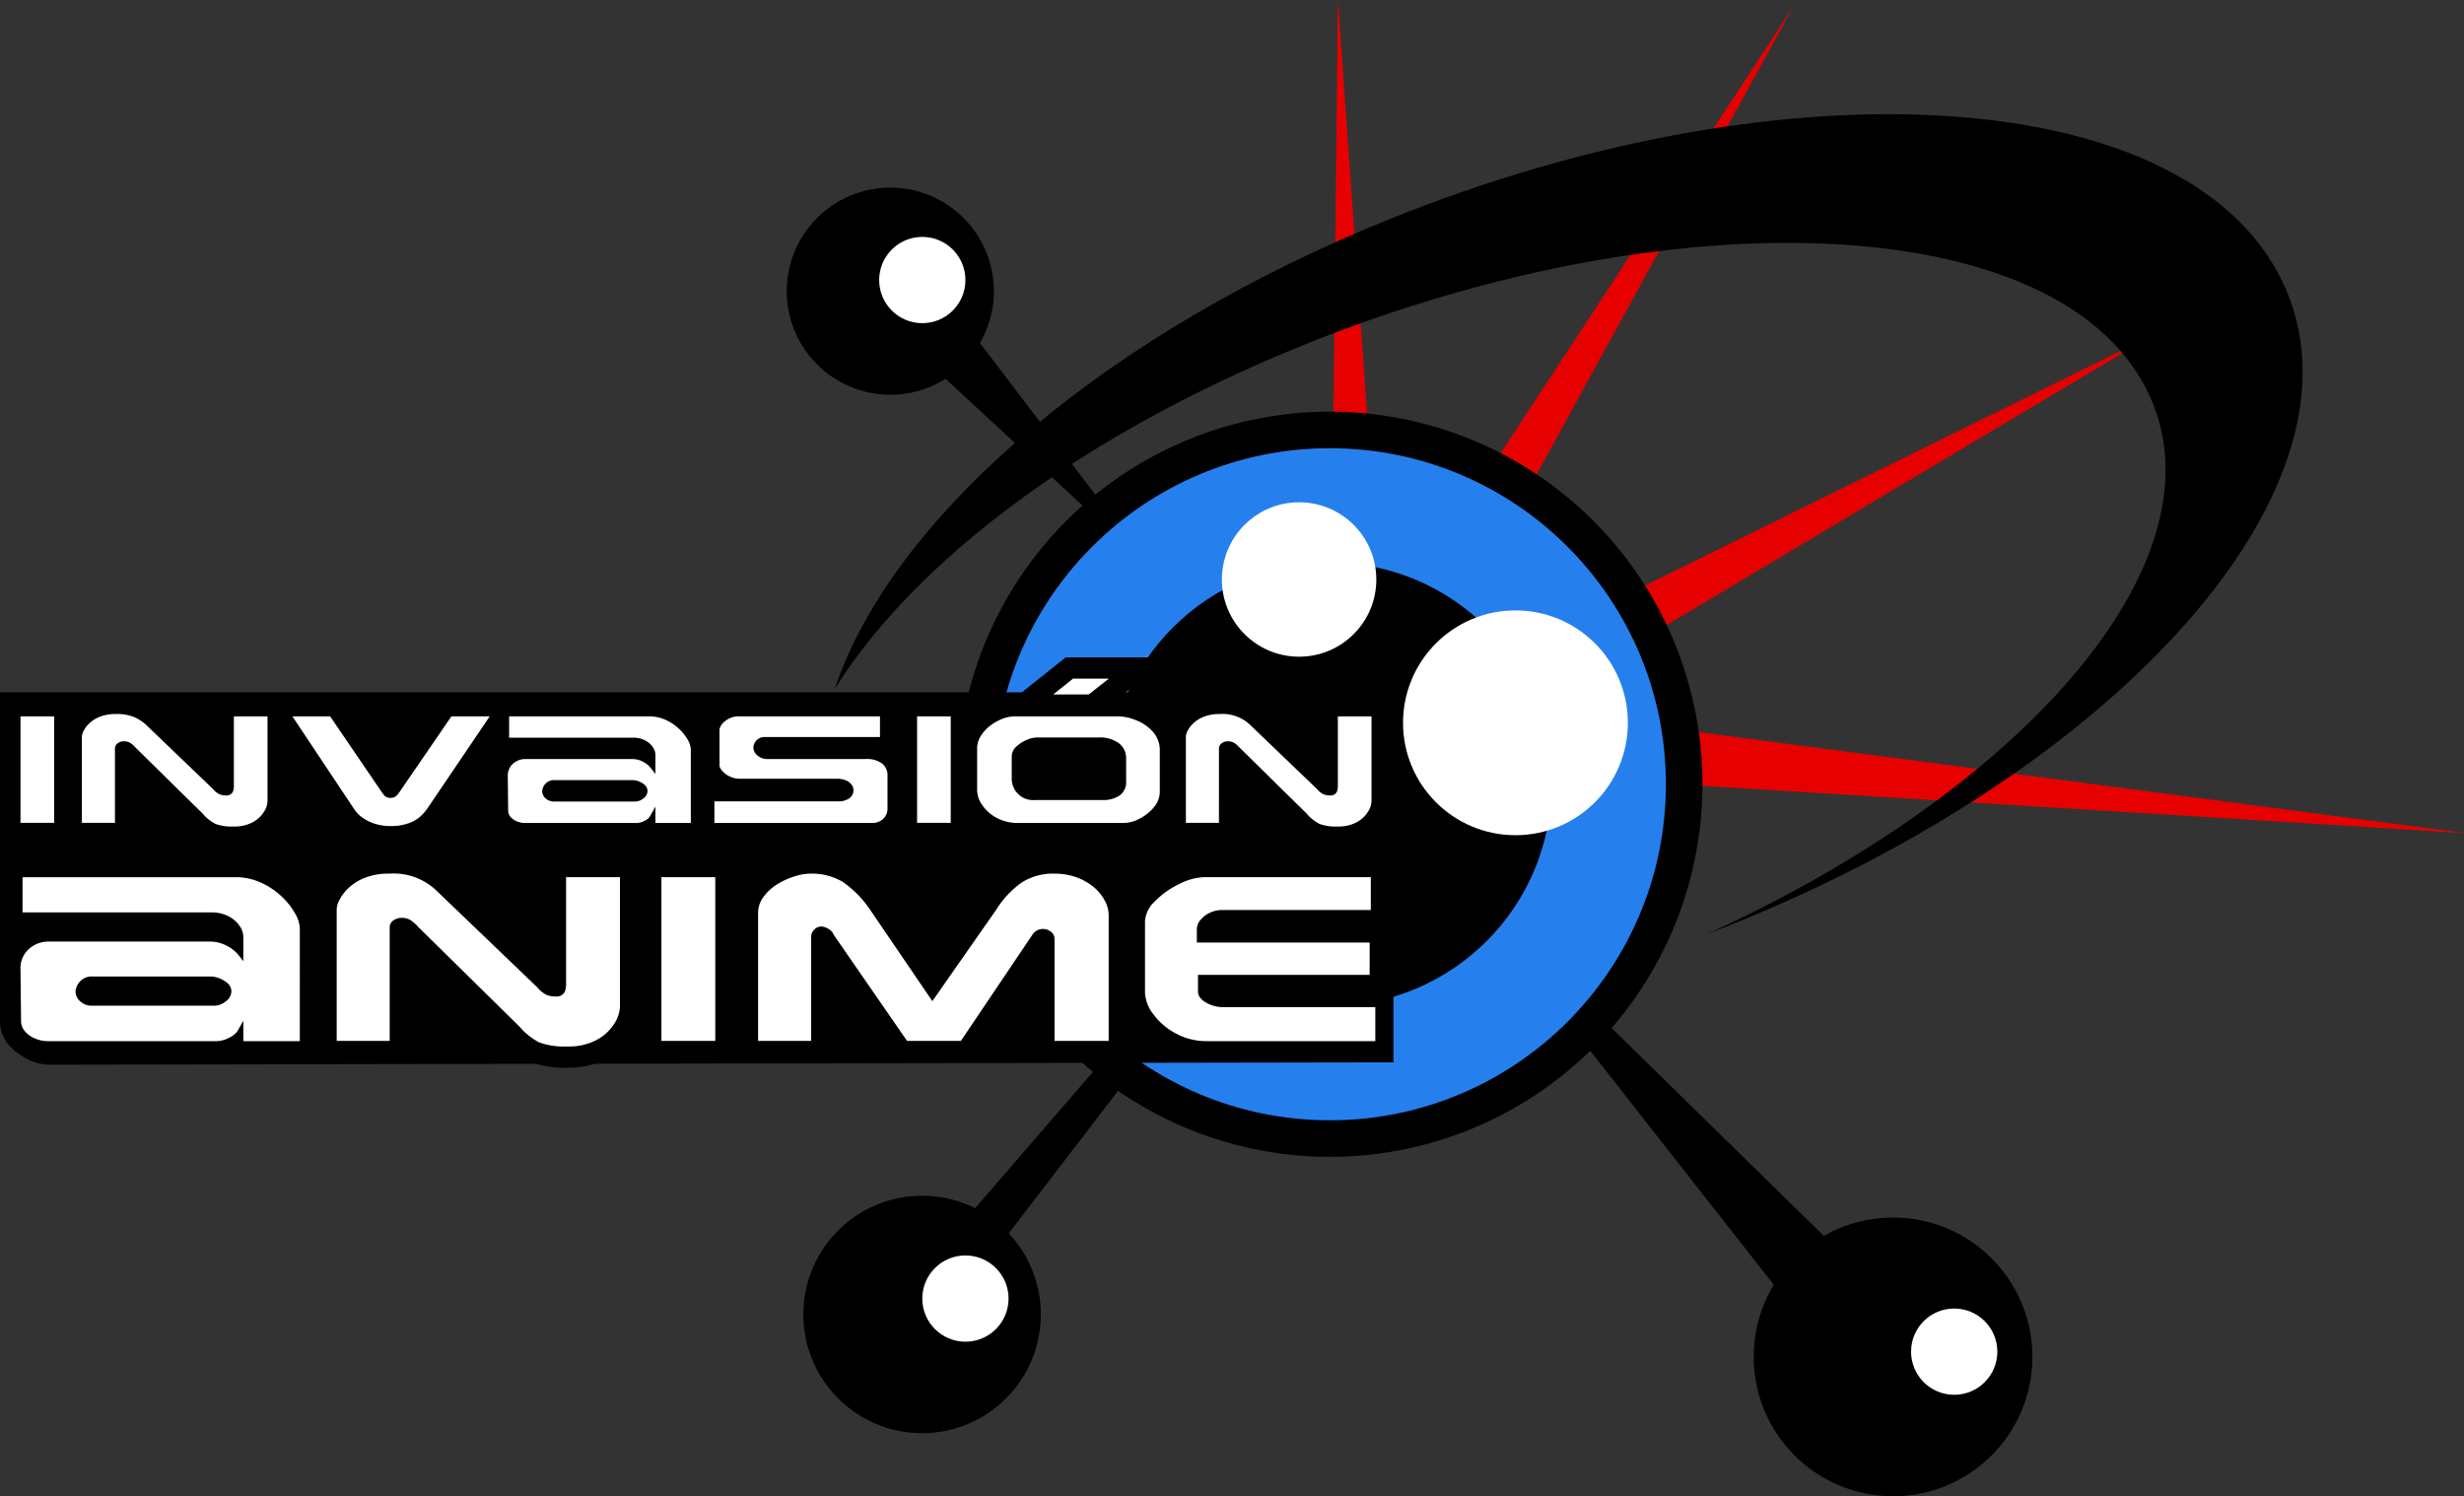<svg xmlns="http://www.w3.org/2000/svg" width="314.918" height="191.247" viewBox="0 0 314.918 191.247"><rect x="0" y="0" width="314.918" height="191.247" fill="#333333" stroke="none"/><g id="Layer_2" data-name="Layer 2"><g id="Layer_4" data-name="Layer 4"><polygon points="170.004 119.763 170.004 105.521 163.541 101.359 170.004 91.331 170.995 0 170.995 0 176.705 80.928 229.159 0.902 229.159 0.902 180.563 89.482 274.996 42.907 274.996 42.907 194.958 90.662 314.918 106.475 314.918 106.475 183.043 98.309 183.135 97.545 177.882 100.605 179.026 119.763 170.004 119.763" style="fill:#e70000"/><polygon points="314.918 106.475 191.903 91.292 274.996 42.907 178.098 91.838 229.159 0.902 175.896 84.018 170.995 0 170.996 91.623 164.914 101.062 170.779 104.841 170.996 104.456 170.996 118.771 177.973 118.771 176.854 100.055 184.36 95.684 184.154 97.382 314.918 106.475" style="fill:#e70000"/><circle cx="117.849" cy="168.013" r="15.176"/><polygon points="120.178 47.802 147.449 73.028 123.587 41.666 120.178 47.802"/><polygon points="124.268 154.841 124.268 163.704 146.767 134.388 146.085 129.615 124.268 154.841"/><polygon points="198.582 124.161 200.627 130.979 227.898 165.75 233.353 158.222 198.582 124.161"/><circle cx="169.961" cy="100.243" r="47.626" transform="translate(-21.102 149.541) rotate(-45)"/><circle cx="169.961" cy="100.243" r="42.952" style="fill:#2580ee"/><circle cx="123.389" cy="165.983" r="5.513" style="fill:#fff"/><circle cx="113.789" cy="37.22" r="13.236"/><circle cx="117.876" cy="35.794" r="5.513" style="fill:#fff"/><circle cx="241.948" cy="173.436" r="17.811"/><circle cx="249.762" cy="172.768" r="5.513" style="fill:#fff"/><circle cx="169.961" cy="100.243" r="28.348"/><circle cx="166.035" cy="74.071" r="9.869" style="fill:#fff"/><circle cx="193.686" cy="92.388" r="14.367" style="fill:#fff"/><path d="M292.229,37.141C280.875,10.24,226.894,7.176,174.67,29.217c-35.938,15.168-61.157,38.192-67.977,58.844,9.17-14.742,28.12-30.054,54.268-41.581,50.332-22.187,103.476-20.314,114.041,4.72,8.981,21.279-17.158,50.183-56.926,68.234C268.977,100.014,303.257,63.271,292.229,37.141Z"/><path d="M0,88.486H178.065v47.302L6.439,136.089a6.427,6.427,0,0,1-6.438-6.427Z"/><path d="M81.824,109.413H69.641v13.965L57.475,111.709a11.541,11.541,0,0,0-2.826-1.847,11.221,11.221,0,0,0-4.882-.904,10.898,10.898,0,0,0-4.238.766,9.146,9.146,0,0,0-2.967,1.926,8.194,8.194,0,0,0-1.659,2.281,5.456,5.456,0,0,0-.566,2.026c-.083-.175-.159-.349-.257-.526a11.822,11.822,0,0,0-2.297-2.885,12.274,12.274,0,0,0-3.391-2.235,10.373,10.373,0,0,0-4.257-.899H0v9.92H1.83a5.923,5.923,0,0,0-1.829,4.571c0,.092-.001,6.675,0,6.703a4.691,4.691,0,0,0,1.1,2.94,6.026,6.026,0,0,0,2.322,1.688,6.823,6.823,0,0,0,2.658.554H27.738a4.898,4.898,0,0,0,.651-.044v.044H41.029v-.03H52.518V121.37l11.924,11.731a10.735,10.735,0,0,0,3.31,2.585,11.469,11.469,0,0,0,4.751.784,10.152,10.152,0,0,0,5.274-1.292,8.538,8.538,0,0,0,3.159-3.103,7.951,7.951,0,0,0,.888-2.299v5.982H94.129V109.413H81.824Z"/><path d="M178.065,126.02v-6.991h0V109.413H153.798a9.903,9.903,0,0,0-4.226,1.128,13.588,13.588,0,0,0-3.922,2.791,7.794,7.794,0,0,0-1.457,2.044,7.424,7.424,0,0,0-.544-1.429,8.428,8.428,0,0,0-2.056-2.577,9.886,9.886,0,0,0-3.07-1.77,10.809,10.809,0,0,0-3.725-.641,10.087,10.087,0,0,0-5.764,1.619,14.713,14.713,0,0,0-3.953,4.18l-5.892,8.433-5.768-8.47a15.948,15.948,0,0,0-4.333-4.333,10.474,10.474,0,0,0-5.578-1.429,9.6,9.6,0,0,0-2.837.494,12.225,12.225,0,0,0-2.872,1.339,8.798,8.798,0,0,0-2.471,2.337,6.161,6.161,0,0,0-1.153,3.579v19.052h12.195V123.99l8.132,11.768h9.742l7.818-11.602v11.602h12.343v-5.842a9.662,9.662,0,0,0,.73,1.218,11.152,11.152,0,0,0,3.764,3.302,10.813,10.813,0,0,0,5.321,1.353H178.065v-9.768Z"/><path d="M9.63,107.882h7.772V99.436l6.556,6.45a7.837,7.837,0,0,0,2.423,1.876,8.206,8.206,0,0,0,3.478.593,7.467,7.467,0,0,0,3.894-.967,6.412,6.412,0,0,0,2.377-2.347,5.313,5.313,0,0,0,.77-2.604V95.752l6.058,9.093a6.212,6.212,0,0,0,1.317,1.499,8.072,8.072,0,0,0,2.384,1.382,9.022,9.022,0,0,0,3.266.568,9.182,9.182,0,0,0,3.282-.545,7.282,7.282,0,0,0,2.341-1.38,9.093,9.093,0,0,0,1.339-1.545l5.472-8.084v.259h.324a5.004,5.004,0,0,0-.497,2.245c0,.061.049,4.429.05,4.46a3.894,3.894,0,0,0,.923,2.431,4.77,4.77,0,0,0,1.835,1.339,5.296,5.296,0,0,0,2.065.428h44.295a4.784,4.784,0,0,0,3.146-1.056v1.036h9.721v-2.357a8.154,8.154,0,0,0,5.93,2.377h13.574a7.058,7.058,0,0,0,3.115-.833,8.408,8.408,0,0,0,2.014-1.414v2.227h9.648V99.436l6.556,6.45a7.834,7.834,0,0,0,2.423,1.876,8.207,8.207,0,0,0,3.478.593,7.469,7.469,0,0,0,3.894-.967,6.396,6.396,0,0,0,2.377-2.346,5.441,5.441,0,0,0,.834-2.605V88.858h-9.784v8.199l-6.743-6.468a8.407,8.407,0,0,0-2.069-1.358,8.207,8.207,0,0,0-3.571-.674,7.982,7.982,0,0,0-3.111.568,6.835,6.835,0,0,0-2.22,1.447,6.644,6.644,0,0,0-1.045,1.34c-.078-.093-.153-.187-.237-.276a8.386,8.386,0,0,0-3.233-2.155,9.388,9.388,0,0,0-2.664-.603l6.161-4.849H136.199l-6.051,4.829h-.476a7.13,7.13,0,0,0-2.608.523,8.853,8.853,0,0,0-2.292,1.332c-.192.154-.375.316-.549.484V88.858h-29.718A5.331,5.331,0,0,0,90.847,90.174a4.868,4.868,0,0,0-1.382,1.898,9.633,9.633,0,0,0-.863-.926,8.908,8.908,0,0,0-2.465-1.624,7.663,7.663,0,0,0-3.137-.663h-26.733l-6.342,9.241-6.295-9.241H27.18V97.058l-6.744-6.468a8.377,8.377,0,0,0-2.068-1.357,8.196,8.196,0,0,0-3.573-.675,7.975,7.975,0,0,0-3.111.568,6.948,6.948,0,0,0-2.055,1.298V88.858H0v19.024H9.63ZM132.295,99.551a1.526,1.526,0,0,1-.269-.02.242.242,0,0,1-.007-.053V97.201a1.927,1.927,0,0,1,.24-.121,1.97,1.97,0,0,1,.289-.101h7.766a3.068,3.068,0,0,1,.904.102L141.215,99.54a2.07,2.07,0,0,1-.212.011Z"/><path d="M35.932,114.527a9.557,9.557,0,0,0-2.645-1.739,7.676,7.676,0,0,0-3.151-.664H2.88v4.499h24.133a4.688,4.688,0,0,1,2.127.464,3.86,3.86,0,0,1,1.433,1.187,2.57,2.57,0,0,1,.526,1.485v3.097l-.692-.879a4.729,4.729,0,0,0-1.409-1.084,4.638,4.638,0,0,0-2.284-.541H6.229a3.701,3.701,0,0,0-2.543.957A3.246,3.246,0,0,0,2.619,123.904c0,.092.074,6.644.074,6.644a1.97,1.97,0,0,0,.486,1.261,3.347,3.347,0,0,0,1.294.929,4.133,4.133,0,0,0,1.606.341H27.738a3.515,3.515,0,0,0,1.536-.436,2.552,2.552,0,0,0,1.101-.883l.725-1.286v2.604h7.219V118.692a4.185,4.185,0,0,0-.612-1.95A9.12,9.12,0,0,0,35.932,114.527Zm-7.129,13.5a2.345,2.345,0,0,1-1.362.522H11.639a2.125,2.125,0,0,1-1.305-.489,1.689,1.689,0,0,1-.681-1.382,2.061,2.061,0,0,1,.481-1.118,2.021,2.021,0,0,1,1.765-.74H27.013a3.031,3.031,0,0,1,1.019.229,3.188,3.188,0,0,1,1.046.623,1.381,1.381,0,0,1,.498,1.035A1.621,1.621,0,0,1,28.803,128.027Z" style="fill:#fff"/><path d="M72.351,125.738a2.49,2.49,0,0,1-.197,1.086,1.179,1.179,0,0,1-1.176.544,2.851,2.851,0,0,1-1.161-.223,3.731,3.731,0,0,1-1.152-.946L55.64,113.703a7.918,7.918,0,0,0-5.873-2.034,8.237,8.237,0,0,0-3.187.554,6.473,6.473,0,0,0-2.097,1.34,5.532,5.532,0,0,0-1.122,1.512,2.762,2.762,0,0,0-.327,1.072v16.902H49.807V118.54a1.062,1.062,0,0,1,.563-.948,1.809,1.809,0,0,1,.921-.273,2.328,2.328,0,0,1,1.081.233,4.443,4.443,0,0,1,1.068.923l12.953,12.743a8.358,8.358,0,0,0,2.498,2.008,9.147,9.147,0,0,0,3.611.533,7.508,7.508,0,0,0,3.882-.908,5.883,5.883,0,0,0,2.185-2.099,4.388,4.388,0,0,0,.666-2.031V112.123H72.351Z" style="fill:#fff"/><rect x="84.534" y="112.123" width="6.885" height="20.924" style="fill:#fff"/><path d="M139.826,113.424a7.188,7.188,0,0,0-2.232-1.279,8.117,8.117,0,0,0-2.795-.476,7.443,7.443,0,0,0-4.245,1.153,12.071,12.071,0,0,0-3.227,3.455l-8.166,11.688-7.932-11.652a13.591,13.591,0,0,0-3.561-3.618,7.827,7.827,0,0,0-4.156-1.026,6.945,6.945,0,0,0-2.021.368,9.505,9.505,0,0,0-2.233,1.041,6.084,6.084,0,0,0-1.714,1.617,3.421,3.421,0,0,0-.654,2.011v16.341h6.774v-13.296a1.309,1.309,0,0,1,.381-.898,1.234,1.234,0,0,1,.917-.428,1.67,1.67,0,0,1,.551.122,2.176,2.176,0,0,1,.623.359,1.32,1.32,0,0,1,.422.582l9.37,13.56h6.878l9.108-13.517a1.585,1.585,0,0,1,1.489-.787,1.484,1.484,0,0,1,.869.324,1.086,1.086,0,0,1,.504.896v13.083h6.922V116.964a4.017,4.017,0,0,0-.47-1.796A5.734,5.734,0,0,0,139.826,113.424Z" style="fill:#fff"/><path d="M156.196,128.731a4.2,4.2,0,0,1-1.955-.529c-.748-.394-1.127-.887-1.127-1.464v-2.13h21.936v-4.135H152.965v-1.66a1.934,1.934,0,0,1,.512-1.283,3.472,3.472,0,0,1,1.191-.88,3.62,3.62,0,0,1,1.529-.331h19.003v-4.196H153.798a7.447,7.447,0,0,0-3.059.864,10.884,10.884,0,0,0-3.142,2.23,3.765,3.765,0,0,0-1.257,2.549v9.091a4.816,4.816,0,0,0,1.017,2.717,8.47,8.47,0,0,0,2.864,2.491,8.133,8.133,0,0,0,4.004,1.011H175.775v-4.347Z" style="fill:#fff"/><rect x="2.619" y="91.568" width="4.3" height="13.604" style="fill:#fff"/><path d="M14.692,95.69a.841.841,0,0,1,.438-.742,1.332,1.332,0,0,1,.676-.198,1.674,1.674,0,0,1,.777.169,3.024,3.024,0,0,1,.738.634l8.588,8.449a5.413,5.413,0,0,0,1.614,1.3,5.941,5.941,0,0,0,2.337.341A4.83,4.83,0,0,0,32.365,105.06a3.758,3.758,0,0,0,1.401-1.342,2.782,2.782,0,0,0,.425-1.281V91.568H29.891v8.891a1.774,1.774,0,0,1-.144.777.899.899,0,0,1-.896.433,2.022,2.022,0,0,1-.821-.158,2.562,2.562,0,0,1-.802-.652l-8.63-8.278a5.71,5.71,0,0,0-1.401-.904,5.709,5.709,0,0,0-2.401-.408,5.319,5.319,0,0,0-2.06.356,4.159,4.159,0,0,0-1.348.859,3.54,3.54,0,0,0-.717.965,1.712,1.712,0,0,0-.205.655v11.069H14.692Z" style="fill:#fff"/><path d="M46.054,104.298a5.399,5.399,0,0,0,1.585.901,6.328,6.328,0,0,0,2.287.385,6.517,6.517,0,0,0,2.313-.366,4.627,4.627,0,0,0,1.472-.841,6.331,6.331,0,0,0,.933-1.072l7.943-11.736h-4.893L51.147,101.107a4.107,4.107,0,0,1-.475.611,1.058,1.058,0,0,1-.77.262,1,1,0,0,1-.733-.252,4.301,4.301,0,0,1-.474-.62l-6.499-9.54H37.371L45.265,103.417A3.556,3.556,0,0,0,46.054,104.298Z" style="fill:#fff"/><path d="M88.29,105.192V95.79a2.643,2.643,0,0,0-.389-1.229,5.93,5.93,0,0,0-1.151-1.436,6.22,6.22,0,0,0-1.716-1.128,4.974,4.974,0,0,0-2.035-.429h-17.929v2.72H80.93a3.218,3.218,0,0,1,1.468.323,2.661,2.661,0,0,1,.997.827,1.825,1.825,0,0,1,.374,1.06v2.428l-.691-.876a3.034,3.034,0,0,0-.895-.685,2.942,2.942,0,0,0-1.45-.343H67.159a2.325,2.325,0,0,0-1.598.602,2.027,2.027,0,0,0-.662,1.621c0,.061.049,4.398.049,4.398a1.182,1.182,0,0,0,.292.755,2.094,2.094,0,0,0,.808.579,2.61,2.61,0,0,0,1.014.216H81.41a2.2,2.2,0,0,0,.959-.275,1.527,1.527,0,0,0,.675-.533l.724-1.28v2.088Zm-6.098-3.11a1.688,1.688,0,0,1-.979.371H70.743A1.537,1.537,0,0,1,69.798,102.1a1.247,1.247,0,0,1-.501-1.019,1.48,1.48,0,0,1,.343-.816A1.461,1.461,0,0,1,70.915,99.72H80.93a2.113,2.113,0,0,1,.721.16,2.244,2.244,0,0,1,.735.439,1.045,1.045,0,0,1,.372.783A1.199,1.199,0,0,1,82.193,102.082Z" style="fill:#fff"/><path d="M112.896,104.649a1.761,1.761,0,0,0,.535-1.289V99.144a1.917,1.917,0,0,0-.657-1.527,3.285,3.285,0,0,0-2.183-.597h-12.428a1.938,1.938,0,0,1-1.367-.465,1.355,1.355,0,0,1-.511-.966,1.386,1.386,0,0,1,.381-.929,1.345,1.345,0,0,1,1.041-.451h14.761V91.568H94.504a2.666,2.666,0,0,0-1.855.63,1.671,1.671,0,0,0-.689,1.041v4.669c0,.042.021.207.295.561a2.847,2.847,0,0,0,.945.747,2.972,2.972,0,0,0,1.401.322h12.395a2.941,2.941,0,0,1,1.02.175,1.748,1.748,0,0,1,.776.52,1.229,1.229,0,0,1-.394,1.895,2.322,2.322,0,0,1-1.094.303H91.307v2.76h20.048A2.047,2.047,0,0,0,112.896,104.649Z" style="fill:#fff"/><rect x="117.211" y="91.568" width="4.3" height="13.604" style="fill:#fff"/><path d="M147.497,103.155a2.998,2.998,0,0,0,.732-1.953V96.021a3.503,3.503,0,0,0-.916-2.525,5.701,5.701,0,0,0-2.192-1.469,6.382,6.382,0,0,0-2.085-.459H129.671a4.439,4.439,0,0,0-1.613.334,6.143,6.143,0,0,0-1.593.927,4.835,4.835,0,0,0-1.159,1.323,2.893,2.893,0,0,0-.421,1.497V101.051a3.382,3.382,0,0,0,.633,1.826,5.105,5.105,0,0,0,1.852,1.651,5.706,5.706,0,0,0,2.782.664h13.574a4.423,4.423,0,0,0,1.902-.546A5.656,5.656,0,0,0,147.497,103.155Zm-3.568-3.306a2.069,2.069,0,0,1-.92,1.886,3.699,3.699,0,0,1-2.006.526h-8.708a2.734,2.734,0,0,1-2.987-2.784V96.66A1.707,1.707,0,0,1,129.932,95.395a4.334,4.334,0,0,1,1.284-.817,3.392,3.392,0,0,1,1.276-.31h7.821a4.148,4.148,0,0,1,2.7.743,2.375,2.375,0,0,1,.915,1.88Z" style="fill:#fff"/><polygon points="141.721 86.74 137.148 86.74 134.608 88.766 139.145 88.766 141.721 86.74" style="fill:#fff"/><path d="M155.792,95.69a.842.842,0,0,1,.438-.742,1.336,1.336,0,0,1,.676-.198,1.671,1.671,0,0,1,.777.169,3.004,3.004,0,0,1,.739.634l8.588,8.449a5.402,5.402,0,0,0,1.613,1.3,5.94,5.94,0,0,0,2.337.341,4.832,4.832,0,0,0,2.505-.584,3.748,3.748,0,0,0,1.4-1.342,2.779,2.779,0,0,0,.425-1.281V91.568h-4.301v8.891a1.769,1.769,0,0,1-.143.776.898.898,0,0,1-.897.434,2.015,2.015,0,0,1-.82-.158,2.536,2.536,0,0,1-.803-.653l-8.629-8.277a5.104,5.104,0,0,0-3.802-1.314,5.325,5.325,0,0,0-2.061.356,4.157,4.157,0,0,0-1.348.859,3.563,3.563,0,0,0-.718.964,1.717,1.717,0,0,0-.204.656v11.069h4.227Z" style="fill:#fff"/></g></g></svg>